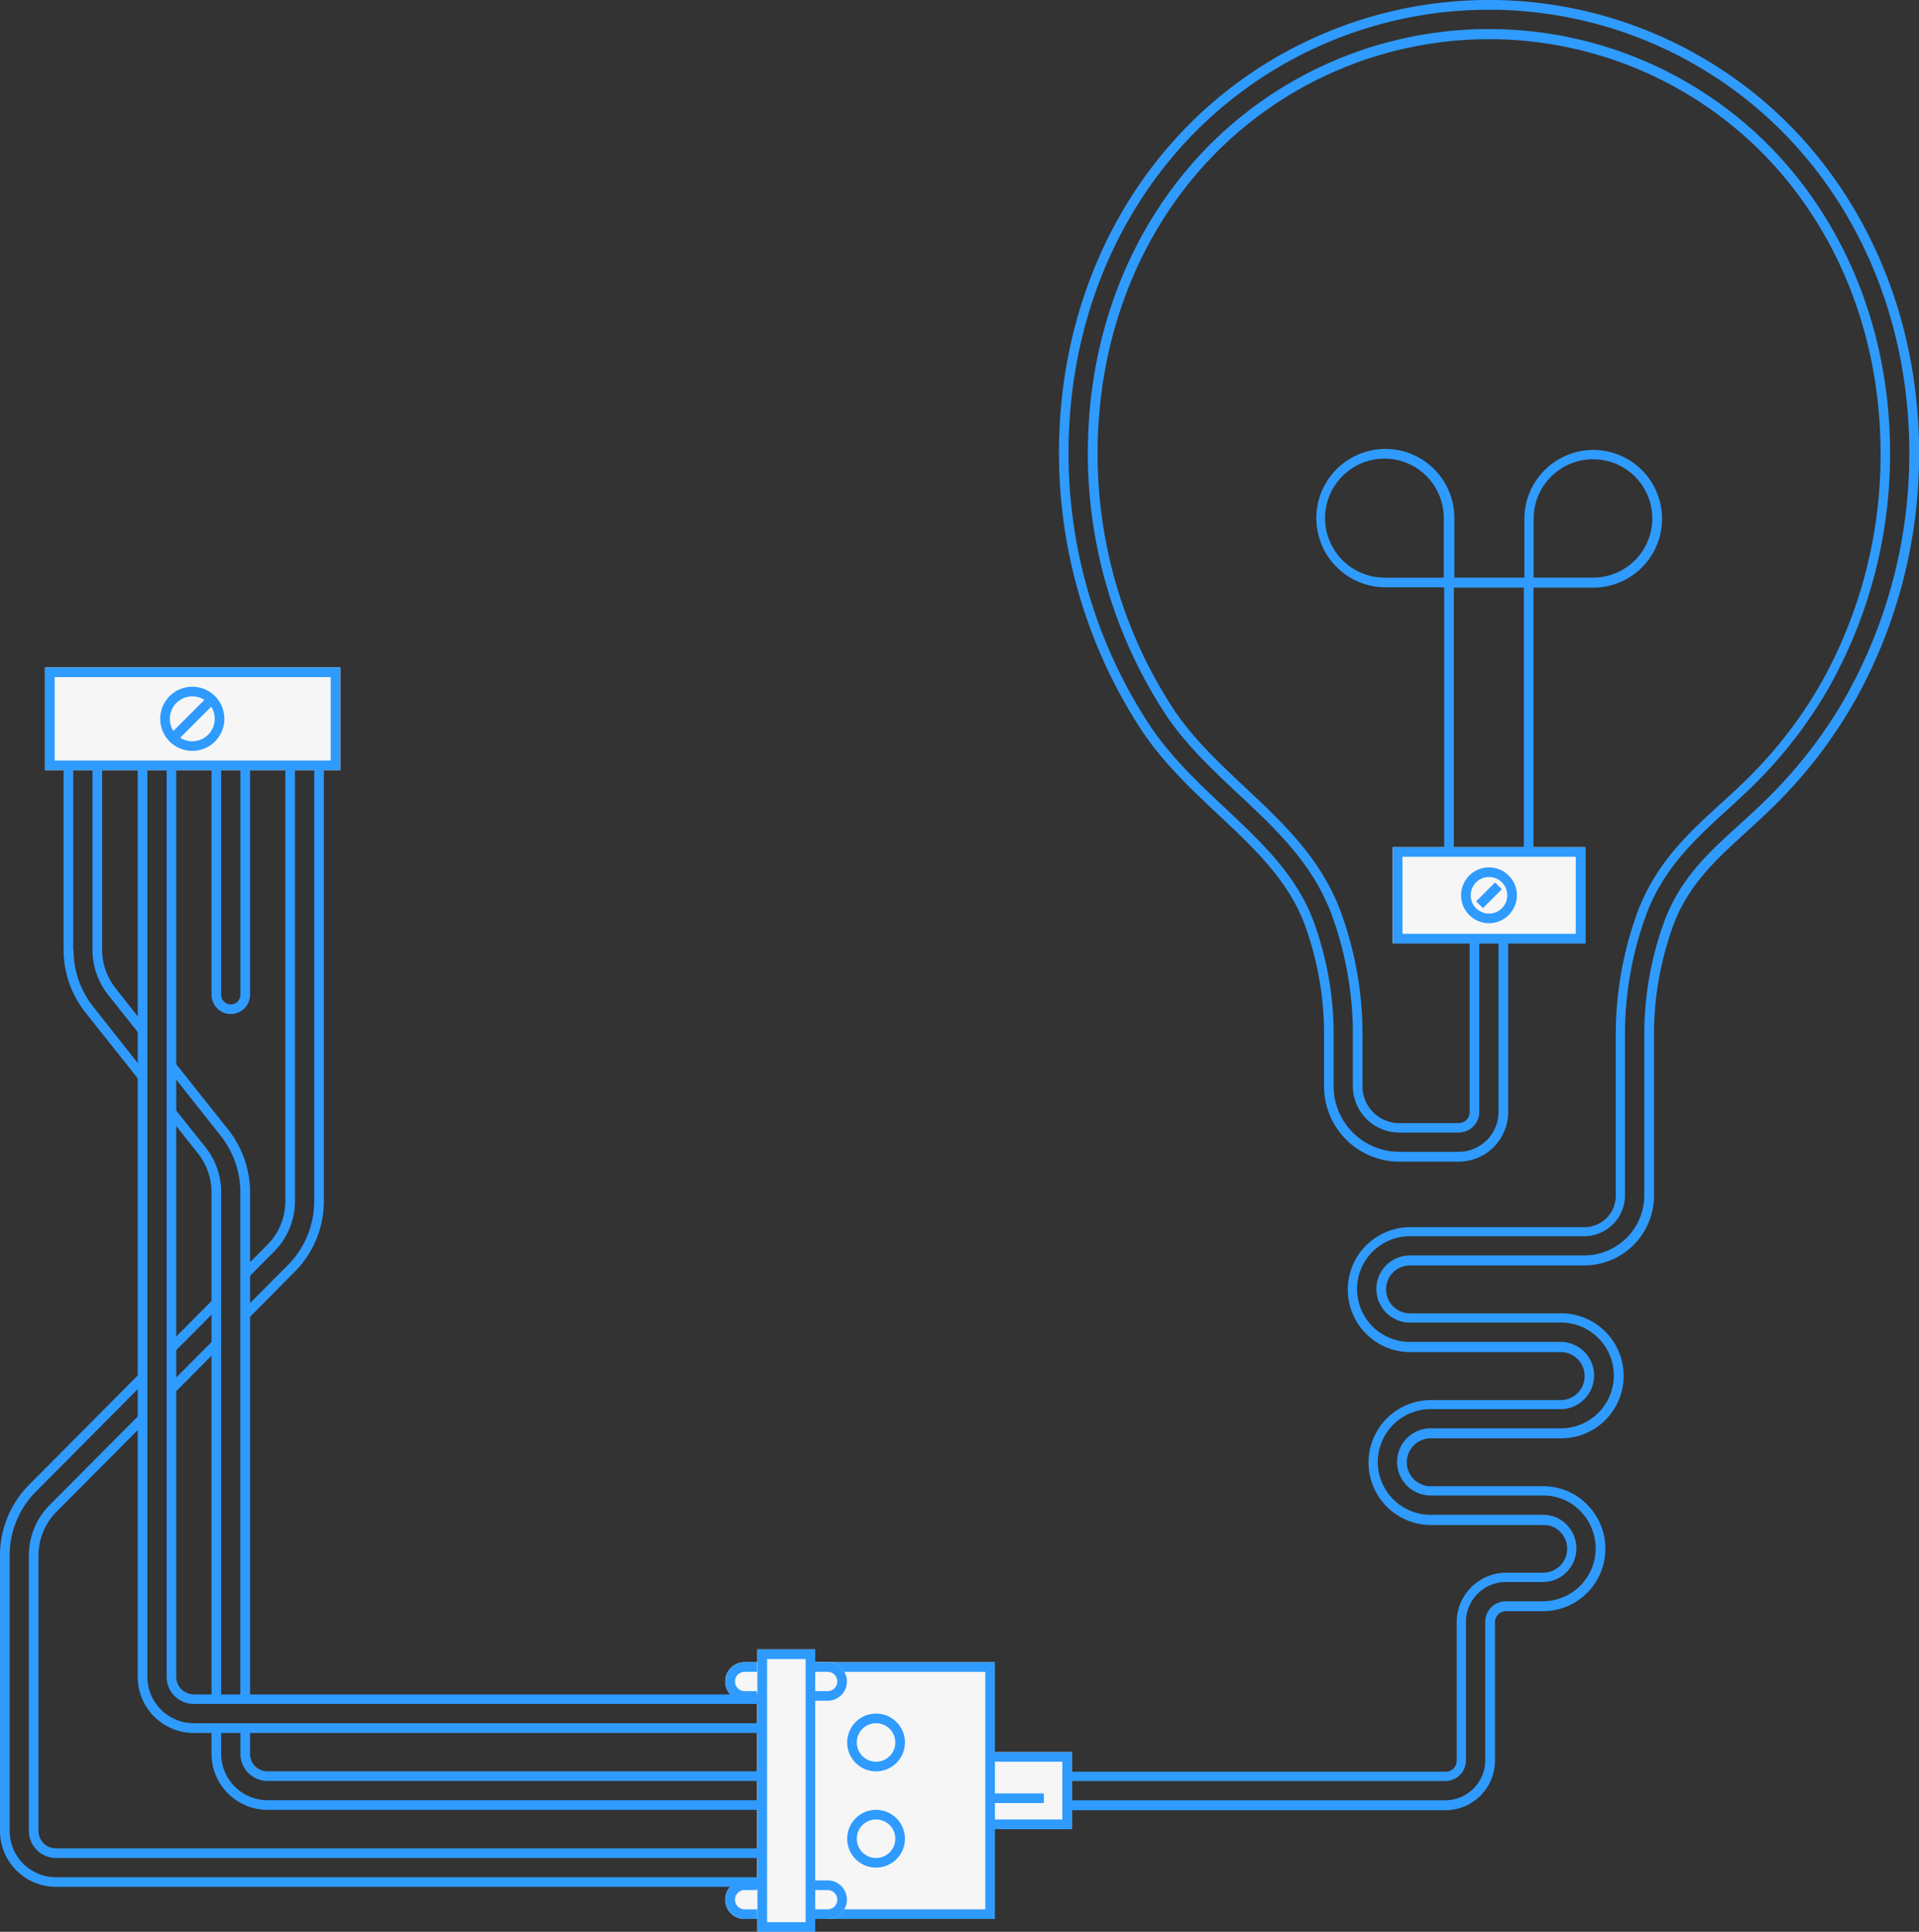 <svg id="32802b16-1701-42bb-a544-65414f4ad8ec" data-name="L 04" xmlns="http://www.w3.org/2000/svg" width="299" height="301" viewBox="0 0 299 301"><rect x="0" y="0" width="299" height="301" fill="#333333" stroke="none"/><title>Machine 05 lightbulb</title><path d="M5165,1768v16h46v-16h-46Z" transform="translate(-5157.98 -1664)" style="fill:#f6f6f6"/><path d="M5165,1768v16h46v-16h-46Zm44.5,14.5h-43v-13h43v13Z" transform="translate(-5157.98 -1664)" style="fill:#2f9bff"/><rect x="5312.48" y="1936.5" width="12" height="13" transform="translate(2103.5 -5039.48) rotate(90)" style="fill:#f6f6f6"/><path d="M5312,1937v12h13v-12h-13Zm11.5,10.5h-11v-9h11v9Z" transform="translate(-5157.98 -1664)" style="fill:#2f9bff"/><line x1="154" y1="280.19" x2="162.64" y2="280.19" style="fill:#f6f6f6;stroke:#2f9bff;stroke-miterlimit:10;stroke-width:1.5px"/><rect x="217" y="132" width="30" height="15" style="fill:#f6f6f6"/><path d="M5375,1796v15h30v-15h-30Zm28.5,13.5h-27v-12h27v12Z" transform="translate(-5157.98 -1664)" style="fill:#2f9bff"/><circle cx="232" cy="139.5" r="3.6" style="fill:#f6f6f6;stroke:#2f9bff;stroke-miterlimit:10;stroke-width:1.5px"/><line x1="233.47" y1="138.03" x2="230.53" y2="140.97" style="fill:#f6f6f6;stroke:#2f9bff;stroke-miterlimit:10;stroke-width:1.5px"/><path d="M5437.41,1684.1a66,66,0,0,0-94.86,0c-12.62,13.1-19.57,31-19.57,50.41a78.68,78.68,0,0,0,12.92,43.35c3.41,5.1,7.73,9.16,11.92,13.09,5.56,5.22,10.81,10.15,13.4,17a49.62,49.62,0,0,1,3.06,17.6v7.66A11.74,11.74,0,0,0,5376,1845h9.25a7.73,7.73,0,0,0,7.72-7.72v-26.94h-6v26.94a1.72,1.72,0,0,1-1.72,1.72H5376a5.73,5.73,0,0,1-5.73-5.73v-7.66a55.6,55.6,0,0,0-3.45-19.72c-3.08-8.15-8.82-13.55-14.91-19.27-3.93-3.7-8-7.52-11-12a72.63,72.63,0,0,1-11.91-40c0-17.85,6.35-34.27,17.89-46.25a60,60,0,0,1,86.21,0c11.54,12,17.89,28.4,17.89,46.25a72.59,72.59,0,0,1-9,35.33,68.28,68.28,0,0,1-10.46,14.08c-1.82,1.89-3.68,3.59-5.48,5.23-4.92,4.49-10,9.14-12.87,16.7a55.59,55.59,0,0,0-3.45,19.72v24.68a4.87,4.87,0,0,1-4.85,4.85h-27.16a9.73,9.73,0,0,0,0,19.47h23.23a3.74,3.74,0,1,1,0,7.47h-20a9.73,9.73,0,0,0,0,19.47h17.49a3.52,3.52,0,0,1,2.58,1,3.74,3.74,0,0,1-2.6,6.43h-5.75a7.73,7.73,0,0,0-7.72,7.72v21.57a1.72,1.72,0,0,1-1.72,1.72H5324v6h59.19a7.73,7.73,0,0,0,7.72-7.72v-21.57a1.72,1.72,0,0,1,1.72-1.72h5.75a9.74,9.74,0,0,0,6.8-16.71,9.49,9.49,0,0,0-6.84-2.76h-17.43a3.73,3.73,0,0,1,0-7.47h20a9.74,9.74,0,1,0,0-19.47h-23.23a3.73,3.73,0,0,1,0-7.47h27.16a10.87,10.87,0,0,0,10.85-10.85v-24.68a49.63,49.63,0,0,1,3.06-17.6c2.36-6.22,6.51-10,11.31-14.39,1.87-1.71,3.8-3.47,5.75-5.5a74.32,74.32,0,0,0,11.38-15.31,78.6,78.6,0,0,0,9.8-38.25C5457,1715.11,5450,1697.2,5437.41,1684.1Zm8.46,87.93a72.81,72.81,0,0,1-11.15,15c-1.92,2-3.83,3.73-5.67,5.42-5,4.52-9.22,8.42-11.71,15a51.11,51.11,0,0,0-3.16,18.13v24.68a9.37,9.37,0,0,1-9.35,9.35h-27.16a5.23,5.23,0,0,0,0,10.47h23.23a8.24,8.24,0,1,1,0,16.47h-20a5.23,5.23,0,0,0,0,10.47h17.58a8,8,0,0,1,5.64,2.33,8.33,8.33,0,0,1,2.48,5.91,8.24,8.24,0,0,1-8.24,8.24h-5.75a3.22,3.22,0,0,0-3.22,3.22v21.57a6.23,6.23,0,0,1-6.22,6.22h-58.49v-3h58.49a3.22,3.22,0,0,0,3.22-3.22v-21.57a6.23,6.23,0,0,1,6.22-6.22h5.75a5.24,5.24,0,0,0,3.65-9,5,5,0,0,0-3.57-1.47h-17.55a8.23,8.23,0,0,1,0-16.47h20a5.24,5.24,0,1,0,0-10.47h-23.23a8.23,8.23,0,0,1,0-16.47h27.16a6.38,6.38,0,0,0,6.35-6.35v-24.68a54.1,54.1,0,0,1,3.35-19.19c2.74-7.22,7.69-11.74,12.48-16.12,1.83-1.67,3.7-3.38,5.55-5.3a69.78,69.78,0,0,0,10.69-14.38,74.1,74.1,0,0,0,9.23-36.06c0-18.24-6.5-35-18.31-47.29a61.5,61.5,0,0,0-88.37,0c-11.81,12.26-18.31,29.05-18.31,47.29a74.15,74.15,0,0,0,12.16,40.85c3.12,4.67,7.26,8.55,11.25,12.3,6,5.59,11.58,10.88,14.53,18.7a54.1,54.1,0,0,1,3.35,19.19v7.66a7.24,7.24,0,0,0,7.23,7.23h9.25a3.22,3.22,0,0,0,3.22-3.22v-26.44h3v26.44a6.23,6.23,0,0,1-6.22,6.22H5376a10.24,10.24,0,0,1-10.23-10.23v-7.66a51.11,51.11,0,0,0-3.16-18.13c-2.71-7.17-8.08-12.22-13.76-17.56-4.13-3.88-8.39-7.89-11.71-12.84a77.17,77.17,0,0,1-12.67-42.52c0-19,6.8-36.55,19.15-49.37a64.5,64.5,0,0,1,92.7,0c12.35,12.82,19.15,30.35,19.15,49.37A77.09,77.09,0,0,1,5445.87,1772Z" transform="translate(-5157.98 -1664)" style="fill:#2f9bff"/><path d="M5406.25,1734.11h0a10.76,10.76,0,0,0-10.76,10.69h0V1754h-10.91v-9.3h0a10.74,10.74,0,0,0-10.72-10.75h0a10.78,10.78,0,0,0,0,21.56H5383V1797h1.5v-41.44h10.91V1797h1.5v-41.44h9.28A10.72,10.72,0,1,0,5406.25,1734.11ZM5373.71,1754a9.27,9.27,0,0,1,0-18.54h0a9.24,9.24,0,0,1,9.22,9.25h0v9.3h-9.31Zm32.51,0h-9.28v-9.25h0a9.25,9.25,0,0,1,9.26-9.19h0A9.22,9.22,0,1,1,5406.21,1754Z" transform="translate(-5157.98 -1664)" style="fill:#2f9bff"/><path d="M116,259h3a0,0,0,0,1,0,0v6a0,0,0,0,1,0,0h-3a3,3,0,0,1-3-3v0A3,3,0,0,1,116,259Z" style="fill:#f6f6f6"/><path d="M5278,1927.5h-4a1.5,1.5,0,0,1,0-3h4V1923h-4a3,3,0,0,0,0,6h4v-1.5Z" transform="translate(-5157.98 -1664)" style="fill:#2f9bff"/><rect x="118" y="259" width="37" height="40" style="fill:#f6f6f6"/><path d="M5276,1923v40h37v-40h-37Zm35.5,38.5h-34v-37h34v37Z" transform="translate(-5157.98 -1664)" style="fill:#2f9bff"/><path d="M5286.94,1923h3a0,0,0,0,1,0,0v6a0,0,0,0,1,0,0h-3a3,3,0,0,1-3-3v0A3,3,0,0,1,5286.94,1923Z" transform="translate(5415.89 2188) rotate(180)" style="fill:#f6f6f6"/><path d="M5282.94,1927.5h4a1.5,1.5,0,0,0,0-3h-4V1923h4a3,3,0,0,1,0,6h-4v-1.5Z" transform="translate(-5157.98 -1664)" style="fill:#2f9bff"/><path d="M116,293h3a0,0,0,0,1,0,0v6a0,0,0,0,1,0,0h-3a3,3,0,0,1-3-3v0A3,3,0,0,1,116,293Z" style="fill:#f6f6f6"/><path d="M5278,1961.5h-4a1.5,1.5,0,0,1,0-3h4V1957h-4a3,3,0,0,0,0,6h4v-1.5Z" transform="translate(-5157.98 -1664)" style="fill:#2f9bff"/><path d="M5286.94,1957h3a0,0,0,0,1,0,0v6a0,0,0,0,1,0,0h-3a3,3,0,0,1-3-3v0A3,3,0,0,1,5286.94,1957Z" transform="translate(5415.89 2256) rotate(180)" style="fill:#f6f6f6"/><path d="M5282.94,1961.5h4a1.5,1.5,0,0,0,0-3h-4V1957h4a3,3,0,0,1,0,6h-4v-1.5Z" transform="translate(-5157.98 -1664)" style="fill:#2f9bff"/><rect x="118" y="257" width="9" height="44" style="fill:#f6f6f6"/><path d="M5276,1921v44h9v-44h-9Zm7.5,42.5h-6v-41h6v41Z" transform="translate(-5157.98 -1664)" style="fill:#2f9bff"/><path d="M5294.48,1931a4.5,4.5,0,1,0,4.5,4.5A4.5,4.5,0,0,0,5294.48,1931Zm0,7.5a3,3,0,1,1,3-3A3,3,0,0,1,5294.48,1938.5Z" transform="translate(-5157.98 -1664)" style="fill:#2f9bff"/><path d="M5294.48,1946a4.5,4.5,0,1,0,4.5,4.5A4.5,4.5,0,0,0,5294.48,1946Zm0,7.5a3,3,0,1,1,3-3A3,3,0,0,1,5294.48,1953.5Z" transform="translate(-5157.98 -1664)" style="fill:#2f9bff"/><path d="M5184.44,1873.26v8.51l7.75-7.8v-8.51Zm7-.66-6.22,6.26v-4.26l6.22-6.26v4.26Z" transform="translate(-5157.98 -1664)" style="fill:#2f9bff"/><path d="M5166.7,1952a2.72,2.72,0,0,1-2.72-2.72v-42.9a9.65,9.65,0,0,1,2.82-6.84l13.84-13.92v-8.51l-18.09,18.2a15.61,15.61,0,0,0-4.57,11.07v42.9a8.73,8.73,0,0,0,8.72,8.72h110.24v-6H5166.7Zm109.66,4.5H5166.7a7.23,7.23,0,0,1-7.22-7.22v-42.9a14.12,14.12,0,0,1,4.13-10l16.06-16.16v4.26l-13.93,14a11.14,11.14,0,0,0-3.26,7.9v42.9a4.23,4.23,0,0,0,4.22,4.22h109.66v3Z" transform="translate(-5157.98 -1664)" style="fill:#2f9bff"/><path d="M5176,1818a9.75,9.75,0,0,1-2.11-6v-29h-6v29a15.77,15.77,0,0,0,3.41,9.77l9.18,11.56v-9.64Zm-6.61-6v-28.54h3V1812a11.26,11.26,0,0,0,2.43,7l4.77,6v4.82l-7.12-9A14.26,14.26,0,0,1,5169.44,1812Z" transform="translate(-5157.98 -1664)" style="fill:#2f9bff"/><path d="M5188.16,1928a2.72,2.72,0,0,1-2.72-2.72V1783h-6v142.3a8.73,8.73,0,0,0,8.72,8.72h88.78v-6h-88.78Zm88.2,4.5h-88.2a7.23,7.23,0,0,1-7.22-7.22v-141.9h3v141.9a4.23,4.23,0,0,0,4.22,4.22h88.2v3Z" transform="translate(-5157.98 -1664)" style="fill:#2f9bff"/><path d="M5190.94,1783v36a3,3,0,1,0,6,0v-36h-6Zm4.5,36a1.5,1.5,0,1,1-3,0v-35.59h3V1819Z" transform="translate(-5157.98 -1664)" style="fill:#2f9bff"/><path d="M5202.44,1783v68.14a9.65,9.65,0,0,1-2.82,6.84l-3.68,3.7v8.51l7.93-8a15.61,15.61,0,0,0,4.57-11.07V1783h-6Zm4.5,68.14a14.12,14.12,0,0,1-4.13,10l-6.2,6.23v-4.26l4.07-4.09a11.14,11.14,0,0,0,3.26-7.9v-67.74h3v67.74Z" transform="translate(-5157.98 -1664)" style="fill:#2f9bff"/><path d="M5193.53,1840l-9.09-11.44v9.64l4.39,5.53a9.75,9.75,0,0,1,2.11,6V1929h6v-79.23A15.77,15.77,0,0,0,5193.53,1840Zm1.91,88.54h-3v-78.77a11.25,11.25,0,0,0-2.43-7l-4.79-6v-4.82l7.13,9a14.27,14.27,0,0,1,3.08,8.84v78.77Z" transform="translate(-5157.98 -1664)" style="fill:#2f9bff"/><path d="M5199.66,1940a2.72,2.72,0,0,1-2.72-2.72V1933h-6v4.28a8.73,8.73,0,0,0,8.72,8.72h77.28v-6h-77.28Zm76.7,4.5h-76.7a7.23,7.23,0,0,1-7.22-7.22v-3.67h3v3.67a4.23,4.23,0,0,0,4.22,4.22h76.7v3Z" transform="translate(-5157.98 -1664)" style="fill:#2f9bff"/><circle cx="29.96" cy="112" r="4.25" style="fill:none;stroke:#2f9bff;stroke-miterlimit:10;stroke-width:1.5px"/><line x1="26.96" y1="115" x2="32.96" y2="109" style="fill:none;stroke:#2f9bff;stroke-miterlimit:10;stroke-width:1.5px"/></svg>